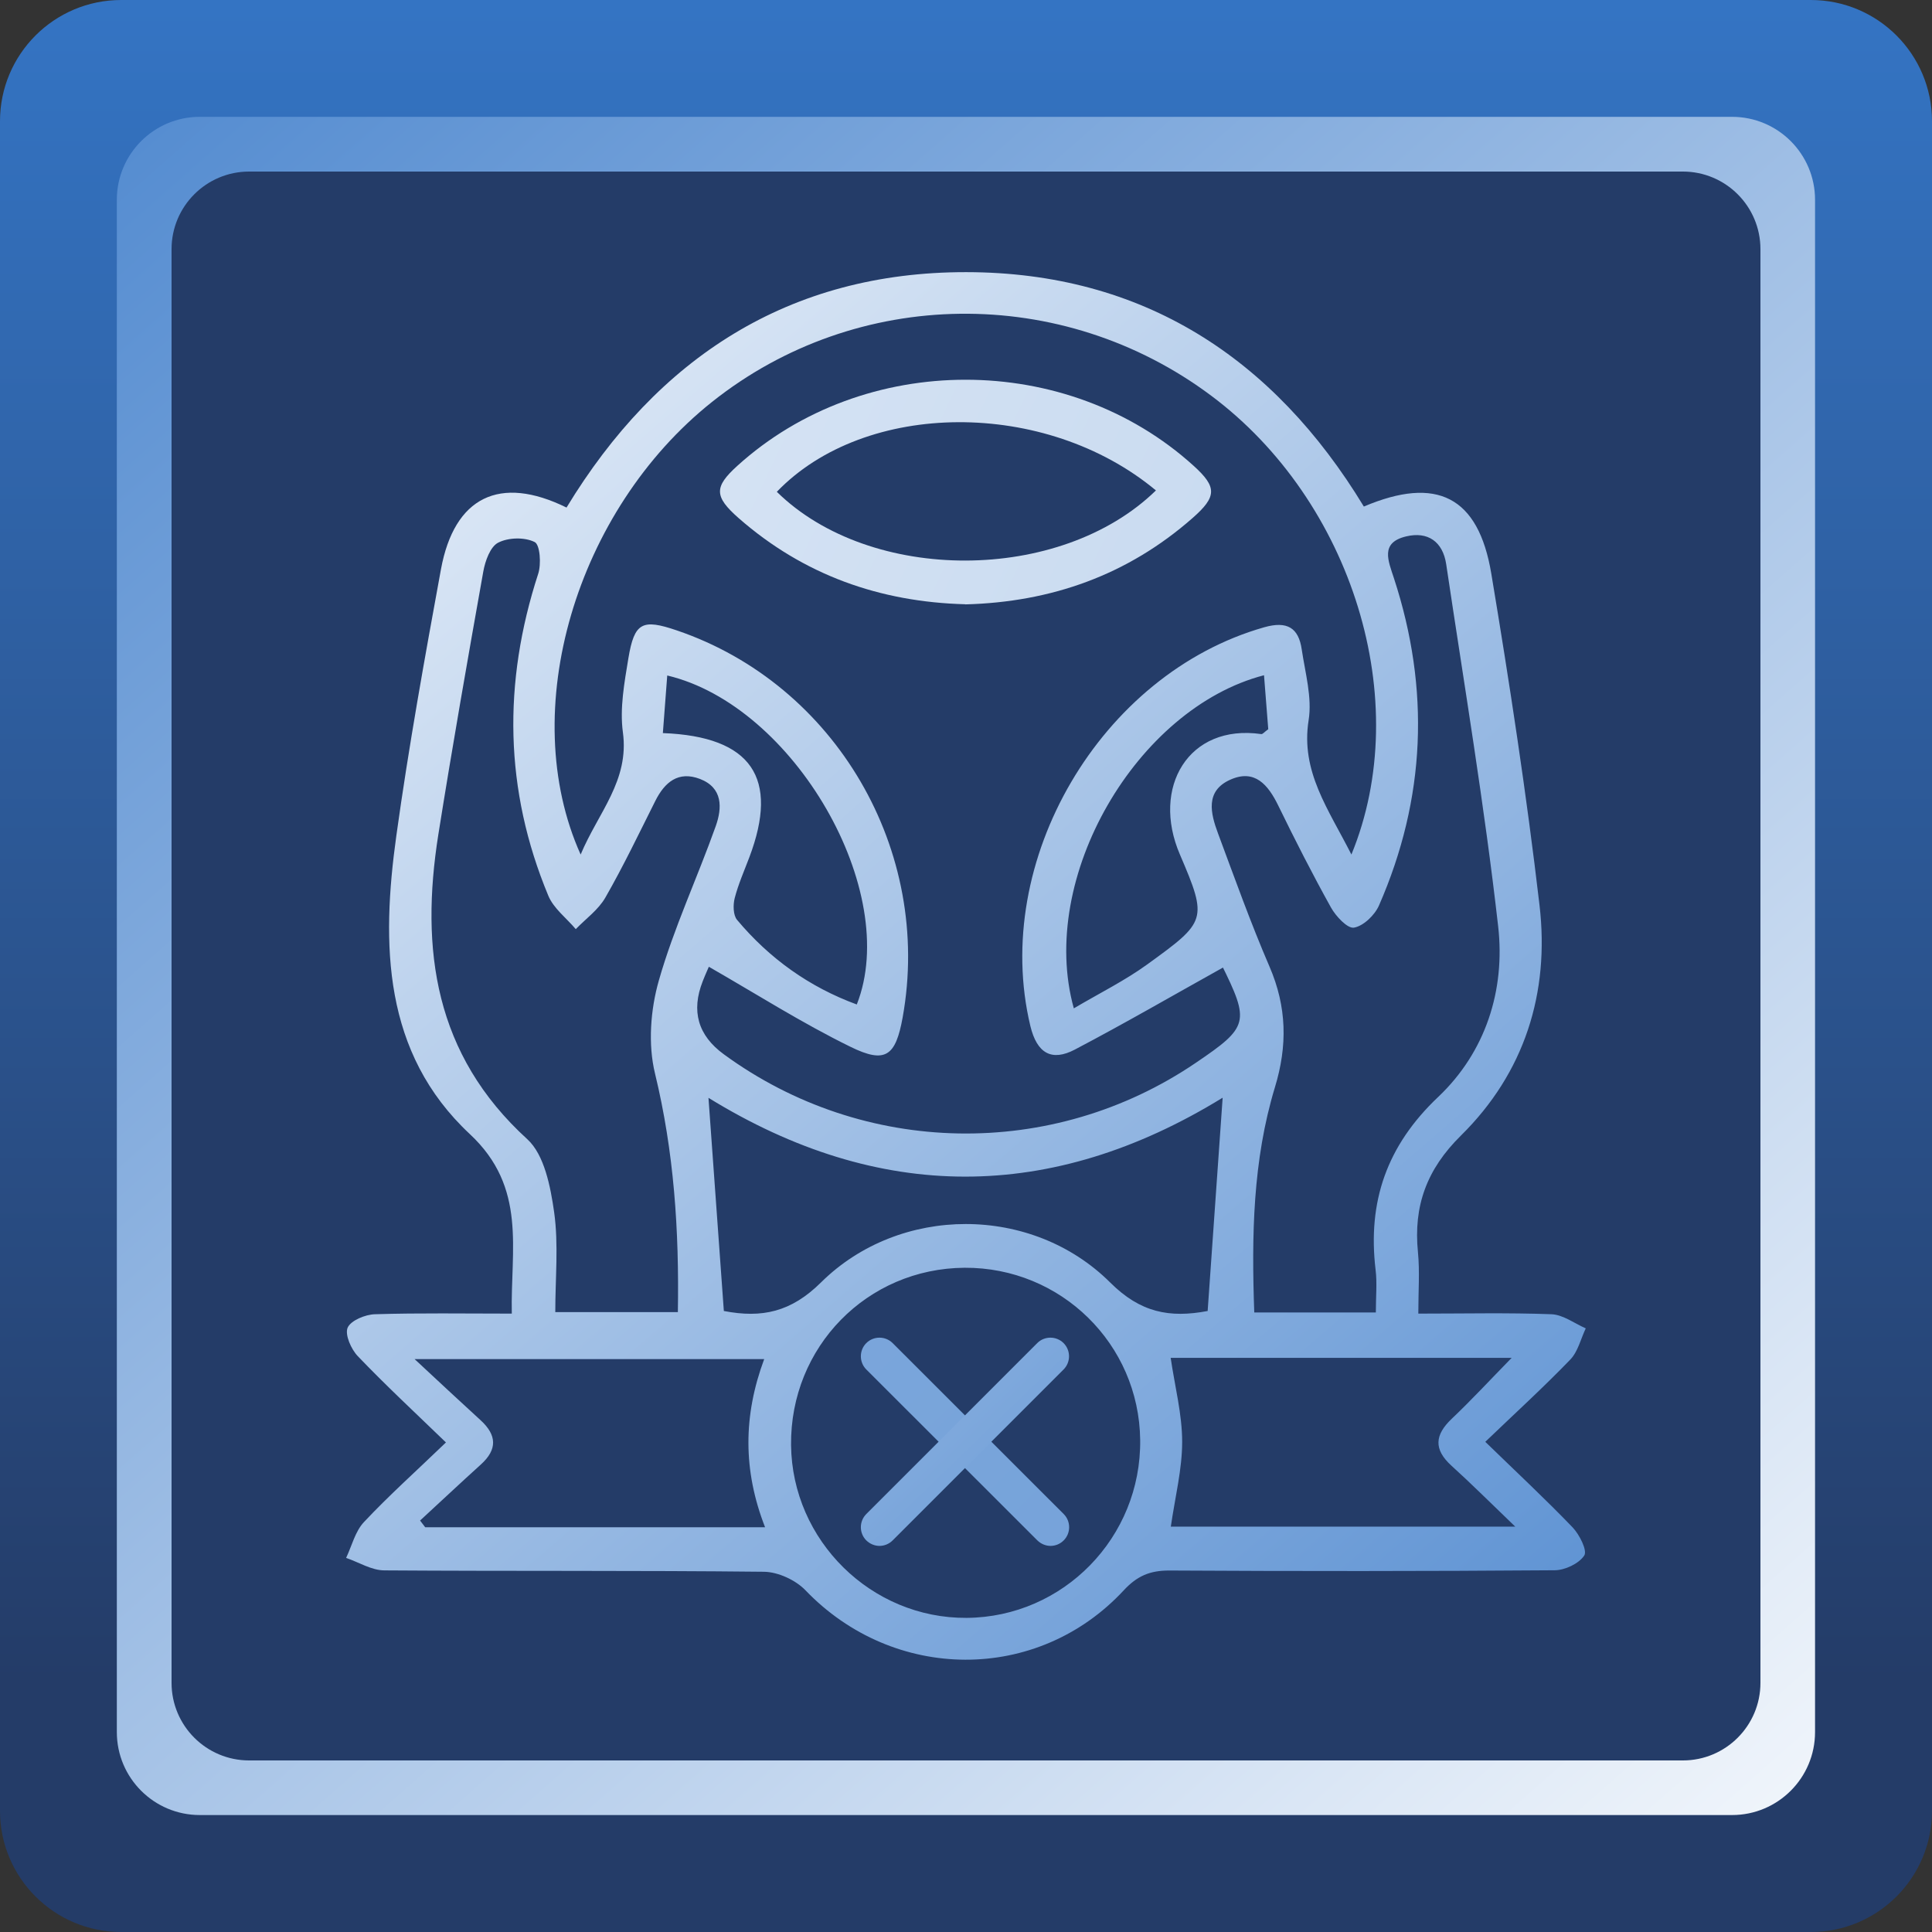 <svg width="159" height="159" viewBox="0 0 159 159" fill="none" xmlns="http://www.w3.org/2000/svg">
<rect x="0" y="0" width="159" height="159" fill="#333333" stroke="none"/>
<path d="M9.975 159H149.025C154.534 159 159 154.534 159 149.025V9.975C159 4.466 154.534 0 149.025 0H9.975C4.466 0 0 4.466 0 9.975V149.025C0 154.534 4.466 159 9.975 159Z" fill="url(#paint0_linear_411_535)"/>
<path d="M142.547 9.615H16.443C12.672 9.615 9.615 12.672 9.615 16.443V142.547C9.615 146.318 12.672 149.375 16.443 149.375H142.547C146.318 149.375 149.375 146.318 149.375 142.547V16.443C149.375 12.672 146.318 9.615 142.547 9.615Z" fill="url(#paint1_linear_411_535)"/>
<path d="M20.505 144.881H138.495C142.022 144.881 144.881 142.022 144.881 138.495V20.505C144.881 16.978 142.022 14.119 138.495 14.119H20.505C16.978 14.119 14.119 16.978 14.119 20.505V138.495C14.119 142.022 16.978 144.881 20.505 144.881Z" fill="#243C68"/>
<path d="M36.711 118.72C34.058 116.16 31.683 113.949 29.451 111.615C28.896 111.039 28.372 109.846 28.608 109.27C28.865 108.674 30.058 108.18 30.86 108.159C34.511 108.046 38.172 108.108 42.12 108.108C42.007 102.812 43.395 97.743 38.665 93.331C31.508 86.647 31.374 77.711 32.618 68.775C33.637 61.443 34.953 54.141 36.29 46.851C37.39 40.886 41.133 39.066 46.624 41.771C54.1 29.451 64.939 22.376 79.531 22.397C94.03 22.418 104.807 29.431 112.242 41.688C118.227 39.148 121.672 40.845 122.731 47.211C124.243 56.28 125.631 65.371 126.7 74.502C127.543 81.721 125.466 88.292 120.232 93.454C117.414 96.231 116.314 99.254 116.695 103.059C116.849 104.643 116.725 106.247 116.725 108.108C120.571 108.108 124.129 108.026 127.687 108.159C128.644 108.201 129.569 108.91 130.505 109.322C130.094 110.185 129.867 111.224 129.24 111.882C127.06 114.144 124.736 116.263 122.237 118.659C124.818 121.168 127.194 123.379 129.425 125.703C129.991 126.299 130.649 127.605 130.382 128.016C129.939 128.685 128.788 129.23 127.934 129.23C117.363 129.312 106.782 129.312 96.21 129.251C94.627 129.251 93.578 129.703 92.488 130.875C85.372 138.547 73.546 138.444 66.286 130.875C65.474 130.032 64.024 129.364 62.862 129.353C52.455 129.24 42.048 129.312 31.642 129.24C30.582 129.24 29.534 128.572 28.485 128.212C28.958 127.214 29.235 126.022 29.955 125.261C31.991 123.091 34.223 121.096 36.701 118.71L36.711 118.72ZM111.214 70.338C116.427 57.669 111.286 41.246 99.696 32.577C87.418 23.384 70.512 23.59 58.594 33.081C47.406 41.987 42.47 58.502 47.786 70.327C49.236 66.862 51.807 64.25 51.262 60.26C50.995 58.286 51.386 56.178 51.715 54.172C52.208 51.221 52.856 50.913 55.694 51.879C68.775 56.322 76.765 70.008 74.286 83.737C73.71 86.904 72.888 87.572 69.998 86.153C66.008 84.2 62.245 81.803 58.337 79.562C58.296 79.665 58.049 80.199 57.833 80.755C56.867 83.209 57.442 85.211 59.561 86.76C71.078 95.192 86.616 95.48 98.411 87.469C102.781 84.508 102.874 84.117 100.488 79.305C100.457 79.233 100.365 79.181 100.766 79.562C96.56 81.906 92.549 84.23 88.457 86.379C86.554 87.377 85.341 86.698 84.796 84.436C81.546 70.862 90.575 55.447 104.046 51.622C105.928 51.087 106.874 51.663 107.131 53.453C107.419 55.386 107.995 57.411 107.697 59.273C107.028 63.499 109.322 66.574 111.224 70.338H111.214ZM113.229 107.995C113.229 106.689 113.342 105.578 113.209 104.509C112.54 98.894 114.124 94.287 118.36 90.277C122.258 86.585 123.893 81.495 123.296 76.24C122.165 66.265 120.499 56.352 119.019 46.429C118.741 44.578 117.507 43.714 115.718 44.146C113.568 44.66 114.247 46.141 114.72 47.591C117.702 56.712 117.342 65.72 113.486 74.523C113.137 75.315 112.211 76.209 111.43 76.343C110.895 76.436 109.938 75.407 109.537 74.687C108.005 71.931 106.576 69.124 105.198 66.296C104.365 64.589 103.265 63.263 101.249 64.168C99.172 65.093 99.624 66.934 100.241 68.589C101.609 72.261 102.925 75.952 104.478 79.551C105.907 82.863 105.969 86.061 104.92 89.495C103.1 95.501 102.997 101.691 103.224 108.016H113.229V107.995ZM55.787 107.985C55.9 101.239 55.468 94.781 53.905 88.344C53.319 85.937 53.535 83.089 54.224 80.683C55.458 76.364 57.391 72.24 58.903 67.993C59.437 66.492 59.499 64.836 57.607 64.106C55.828 63.427 54.707 64.363 53.925 65.926C52.589 68.589 51.303 71.284 49.822 73.865C49.247 74.873 48.208 75.613 47.385 76.466C46.614 75.551 45.555 74.759 45.123 73.71C41.503 65.011 41.38 56.178 44.29 47.231C44.557 46.429 44.444 44.825 44.002 44.609C43.179 44.197 41.832 44.228 40.999 44.66C40.352 44.989 39.93 46.162 39.776 47.025C38.49 54.234 37.225 61.453 36.074 68.682C34.572 78.163 35.765 86.801 43.395 93.753C44.804 95.038 45.308 97.671 45.606 99.768C45.977 102.421 45.699 105.167 45.699 107.985H55.787ZM93.835 118.504C93.742 110.597 87.305 104.293 79.387 104.334C71.356 104.386 65.021 110.854 65.103 118.926C65.186 126.783 71.705 133.199 79.551 133.148C87.521 133.086 93.927 126.525 93.835 118.504ZM99.388 107.892C99.809 101.948 100.211 96.159 100.622 90.339C86.503 99.018 72.312 98.977 58.306 90.349C58.738 96.303 59.149 102.113 59.571 107.892C62.718 108.499 65.114 107.974 67.571 105.537C74.05 99.131 84.93 99.131 91.377 105.558C93.845 108.016 96.241 108.489 99.388 107.892ZM34.12 111.851C36.29 113.867 37.904 115.378 39.539 116.869C40.897 118.103 40.948 119.286 39.57 120.53C37.884 122.052 36.238 123.605 34.572 125.137C34.716 125.322 34.85 125.507 34.994 125.692H62.965C61.134 121.003 61.165 116.499 62.892 111.851H34.12ZM96.365 125.641H124.705C122.638 123.656 121.086 122.104 119.451 120.623C117.97 119.276 118.073 118.093 119.481 116.756C121.086 115.234 122.587 113.61 124.407 111.748H96.344C96.694 114.134 97.29 116.396 97.29 118.659C97.29 120.921 96.714 123.173 96.354 125.651L96.365 125.641ZM54.553 60.332C61.874 60.61 64.137 64.034 61.669 70.554C61.247 71.664 60.764 72.764 60.466 73.906C60.322 74.461 60.332 75.315 60.661 75.706C63.324 78.883 66.594 81.228 70.512 82.667C74.183 73.371 65.361 58.07 54.913 55.591C54.8 57.124 54.676 58.625 54.553 60.322V60.332ZM88.374 82.986C90.534 81.711 92.591 80.693 94.421 79.366C99.275 75.849 99.419 75.716 97.105 70.327C94.73 64.816 97.804 59.55 103.799 60.414C103.913 60.435 104.056 60.239 104.375 60.013C104.262 58.615 104.149 57.113 104.026 55.571C93.557 58.286 85.382 72.24 88.374 82.986Z" fill="url(#paint2_linear_411_535)"/>
<path d="M79.449 49.73C72.415 49.545 66.132 47.324 60.784 42.635C58.759 40.855 58.769 40.074 60.671 38.346C71.099 28.886 87.829 28.886 98.246 38.346C100.159 40.084 100.159 40.866 98.144 42.635C92.807 47.324 86.523 49.555 79.438 49.74L79.449 49.73ZM95.131 40.362C86.05 32.804 71.212 32.907 63.931 40.475C71.623 48.033 87.254 48.044 95.131 40.362Z" fill="url(#paint3_linear_411_535)"/>
<path d="M86.462 127.225C86.071 127.225 85.68 127.07 85.372 126.772L71.294 112.705C70.698 112.108 70.698 111.131 71.294 110.535C71.89 109.938 72.867 109.938 73.464 110.535L87.541 124.602C88.138 125.199 88.138 126.176 87.541 126.772C87.243 127.07 86.853 127.225 86.451 127.225H86.462Z" fill="url(#paint4_linear_411_535)"/>
<path d="M72.384 127.225C71.993 127.225 71.603 127.07 71.294 126.772C70.698 126.176 70.698 125.199 71.294 124.602L85.362 110.535C85.958 109.938 86.935 109.938 87.531 110.535C88.128 111.131 88.128 112.108 87.531 112.705L73.464 126.772C73.165 127.07 72.775 127.225 72.374 127.225H72.384Z" fill="url(#paint5_linear_411_535)"/>
<defs>
<linearGradient id="paint0_linear_411_535" x1="79.5" y1="-6.91" x2="79.5" y2="138.372" gradientUnits="userSpaceOnUse">
<stop stop-color="#3577C8"/>
<stop offset="1" stop-color="#243C68"/>
</linearGradient>
<linearGradient id="paint1_linear_411_535" x1="156.333" y1="166.663" x2="-11.091" y2="-23.281" gradientUnits="userSpaceOnUse">
<stop stop-color="white"/>
<stop offset="1" stop-color="#3577C8"/>
</linearGradient>
<linearGradient id="paint2_linear_411_535" x1="-0.192" y1="20.79" x2="138.91" y2="181.995" gradientUnits="userSpaceOnUse">
<stop stop-color="white"/>
<stop offset="1" stop-color="#3577C8"/>
</linearGradient>
<linearGradient id="paint3_linear_411_535" x1="-23.636" y1="-154.49" x2="648.391" y2="163.864" gradientUnits="userSpaceOnUse">
<stop stop-color="white"/>
<stop offset="1" stop-color="#3577C8"/>
</linearGradient>
<linearGradient id="paint4_linear_411_535" x1="-525.978" y1="-547.603" x2="410.476" y2="421.668" gradientUnits="userSpaceOnUse">
<stop stop-color="white"/>
<stop offset="1" stop-color="#3577C8"/>
</linearGradient>
<linearGradient id="paint5_linear_411_535" x1="14.139" y1="51.066" x2="115.07" y2="155.565" gradientUnits="userSpaceOnUse">
<stop stop-color="white"/>
<stop offset="1" stop-color="#3577C8"/>
</linearGradient>
</defs>
</svg>
